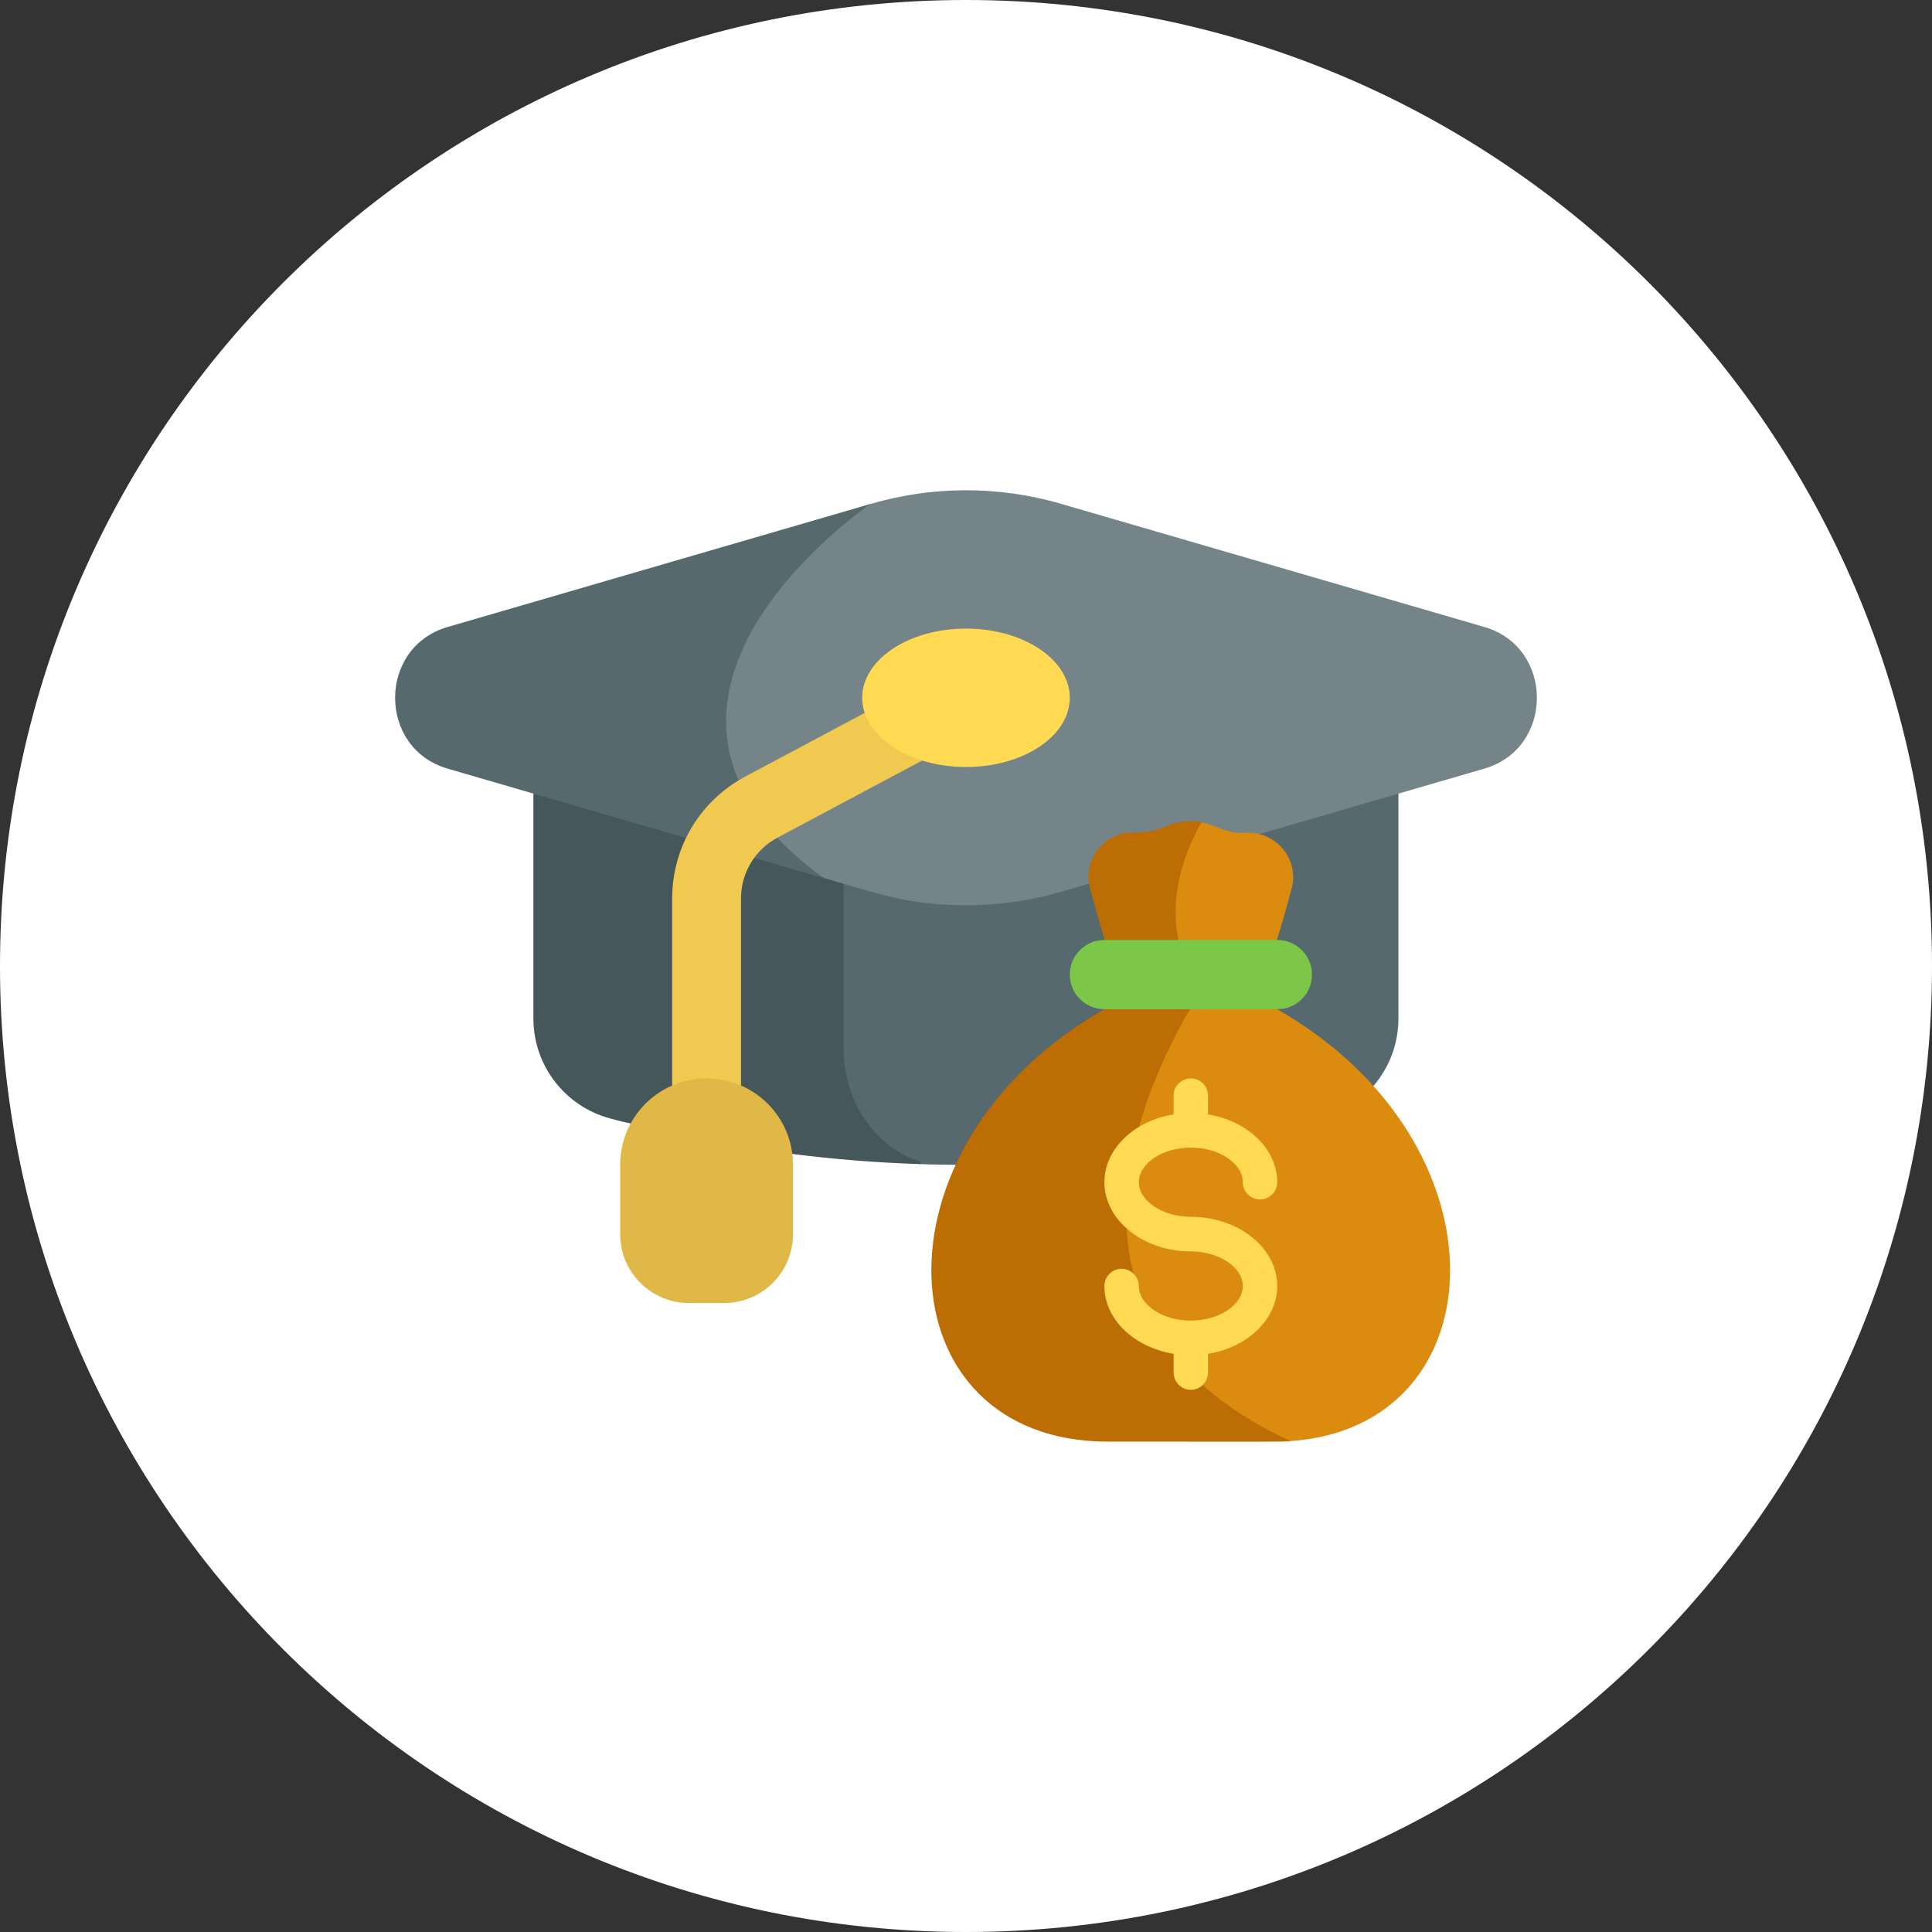 <?xml version="1.0" encoding="UTF-8"?>
<svg id="Layer_1" data-name="Layer 1" xmlns="http://www.w3.org/2000/svg" width="110" height="110" viewBox="0 0 110 110">
  <rect x="0" y="0" width="110" height="110" fill="#333333" stroke="none"/>
  <path d="M55,110c30.38,0,55-24.62,55-55S85.38,0,55,0,0,24.62,0,55s24.62,55,55,55Z" fill="#fff"/>
  <g>
    <path d="M79.62,45.19v12.8c0,2.67-1.79,5-4.37,5.69-1.39.37-.25.13-10.37,2.02-3.29.41-6.59.62-9.87.62-.01,0-.03,0-.04-.01,0,0,0,0,0,.01-.86,0-1.72-.01-2.58-.04,0,0-6.87-1.28-6.79-6.29.06-3.74.03-11.24.01-14.81h34Z" fill="#55696e"/>
    <path d="M52.4,66.12v.16c-2.43-.08-4.86-.27-7.29-.58-10.12-1.9-8.97-1.65-10.37-2.02-2.58-.69-4.37-3.02-4.37-5.69v-12.8h17.66v14.5c0,3.02,1.79,5.66,4.37,6.44Z" fill="#45575b"/>
    <path d="M84.52,43.76l-24.09,7.01c-2.39.7-4.88.92-7.33.68-2.15-.21-3.31-.62-6.19-1.46-23.78-12.32,1.82-21.03,2.65-21.3.01,0,.02,0,.02,0,3.41-1,7.18-1.07,10.85,0l24.09,7.01c3.98,1.16,3.98,6.9,0,8.06h0Z" fill="#748488"/>
    <path d="M46.9,50l-21.42-6.24c-3.98-1.16-3.98-6.9,0-8.06l24.09-7.01s-16.58,11.19-2.67,21.31Z" fill="#55696e"/>
    <path d="M52.5,40.51c-.77-.87-2.32-.93-3.27.08l-6.81,3.63c-2.56,1.37-4.15,4.02-4.15,6.93v10.66c-.1,1.09.14,2.12.73,2.4.76.36,2.29-.44,3.19-2.4v-10.66c0-1.45.8-2.78,2.08-3.46l8.22-4.38c.68-.88.65-2.07.01-2.79h0Z" fill="#efc950"/>
    <ellipse cx="55" cy="39.73" rx="5.91" ry="3.94" fill="#ffda52"/>
    <path d="M40.23,61.4c2.72,0,4.92,2.2,4.92,4.92v3.95c0,2.17-1.76,3.92-3.92,3.92h-2c-2.17,0-3.92-1.76-3.92-3.92v-3.95c0-2.72,2.2-4.92,4.92-4.92Z" fill="#e0b848"/>
    <path d="M73.48,82.05s-25.11-3.83-5.32-25.55h4.14c.16.3.3.62.41.96,13.37,7.62,12.65,23.78.76,24.59h0Z" fill="#db8c0e"/>
    <path d="M73.48,82.05c-.64.05-.22.03-10.41.03-12.79,0-13.91-16.8-.19-24.62.12-.34.27-.66.45-.96h5.02c-2.25,3.48-10.59,18.31,5.13,25.55h0Z" fill="#bc6d04"/>
    <path d="M73.54,50.59c-.26.99-.54,1.97-.84,2.94-1.45,1.09-3.22,1.68-5.03,1.65-4.03-4.36.75-8.35.75-8.35.83.15,1.4.65,2.55.59,1.62-.09,3.03,1.45,2.57,3.18h0Z" fill="#db8c0e"/>
    <path d="M67.67,55.17c-1.76-.03-3.43-.65-4.77-1.65-.29-.96-.57-1.94-.84-2.94-.46-1.73.95-3.27,2.57-3.18.61.03,1.22-.12,1.78-.36.64-.27,1.33-.35,2-.23-.97,1.71-2.34,5.03-.75,8.35h0Z" fill="#bc6d04"/>
    <path d="M72.73,53.52h-9.85c-1.09,0-1.97.88-1.97,1.97s.88,1.97,1.97,1.97h9.85c1.09,0,1.97-.88,1.97-1.97,0-1.09-.88-1.97-1.97-1.97Z" fill="#7cc747"/>
    <path d="M67.8,69.28c-1.6,0-2.96-.9-2.96-1.97s1.35-1.97,2.96-1.97,2.96.9,2.96,1.97c0,.54.44.98.98.98s.98-.44.98-.98c0-1.9-1.69-3.49-3.94-3.86v-1.07c0-.54-.44-.98-.98-.98s-.98.44-.98.98v1.07c-2.24.36-3.94,1.96-3.94,3.86,0,2.17,2.21,3.94,4.92,3.94,1.6,0,2.96.9,2.96,1.97s-1.35,1.97-2.96,1.97-2.96-.9-2.96-1.97c0-.54-.44-.98-.98-.98s-.98.44-.98.98c0,1.9,1.69,3.49,3.94,3.86v1.07c0,.54.44.98.98.98s.98-.44.98-.98v-1.07c2.24-.36,3.94-1.96,3.94-3.86,0-2.17-2.21-3.94-4.92-3.94h0Z" fill="#ffda52"/>
  </g>
</svg>
